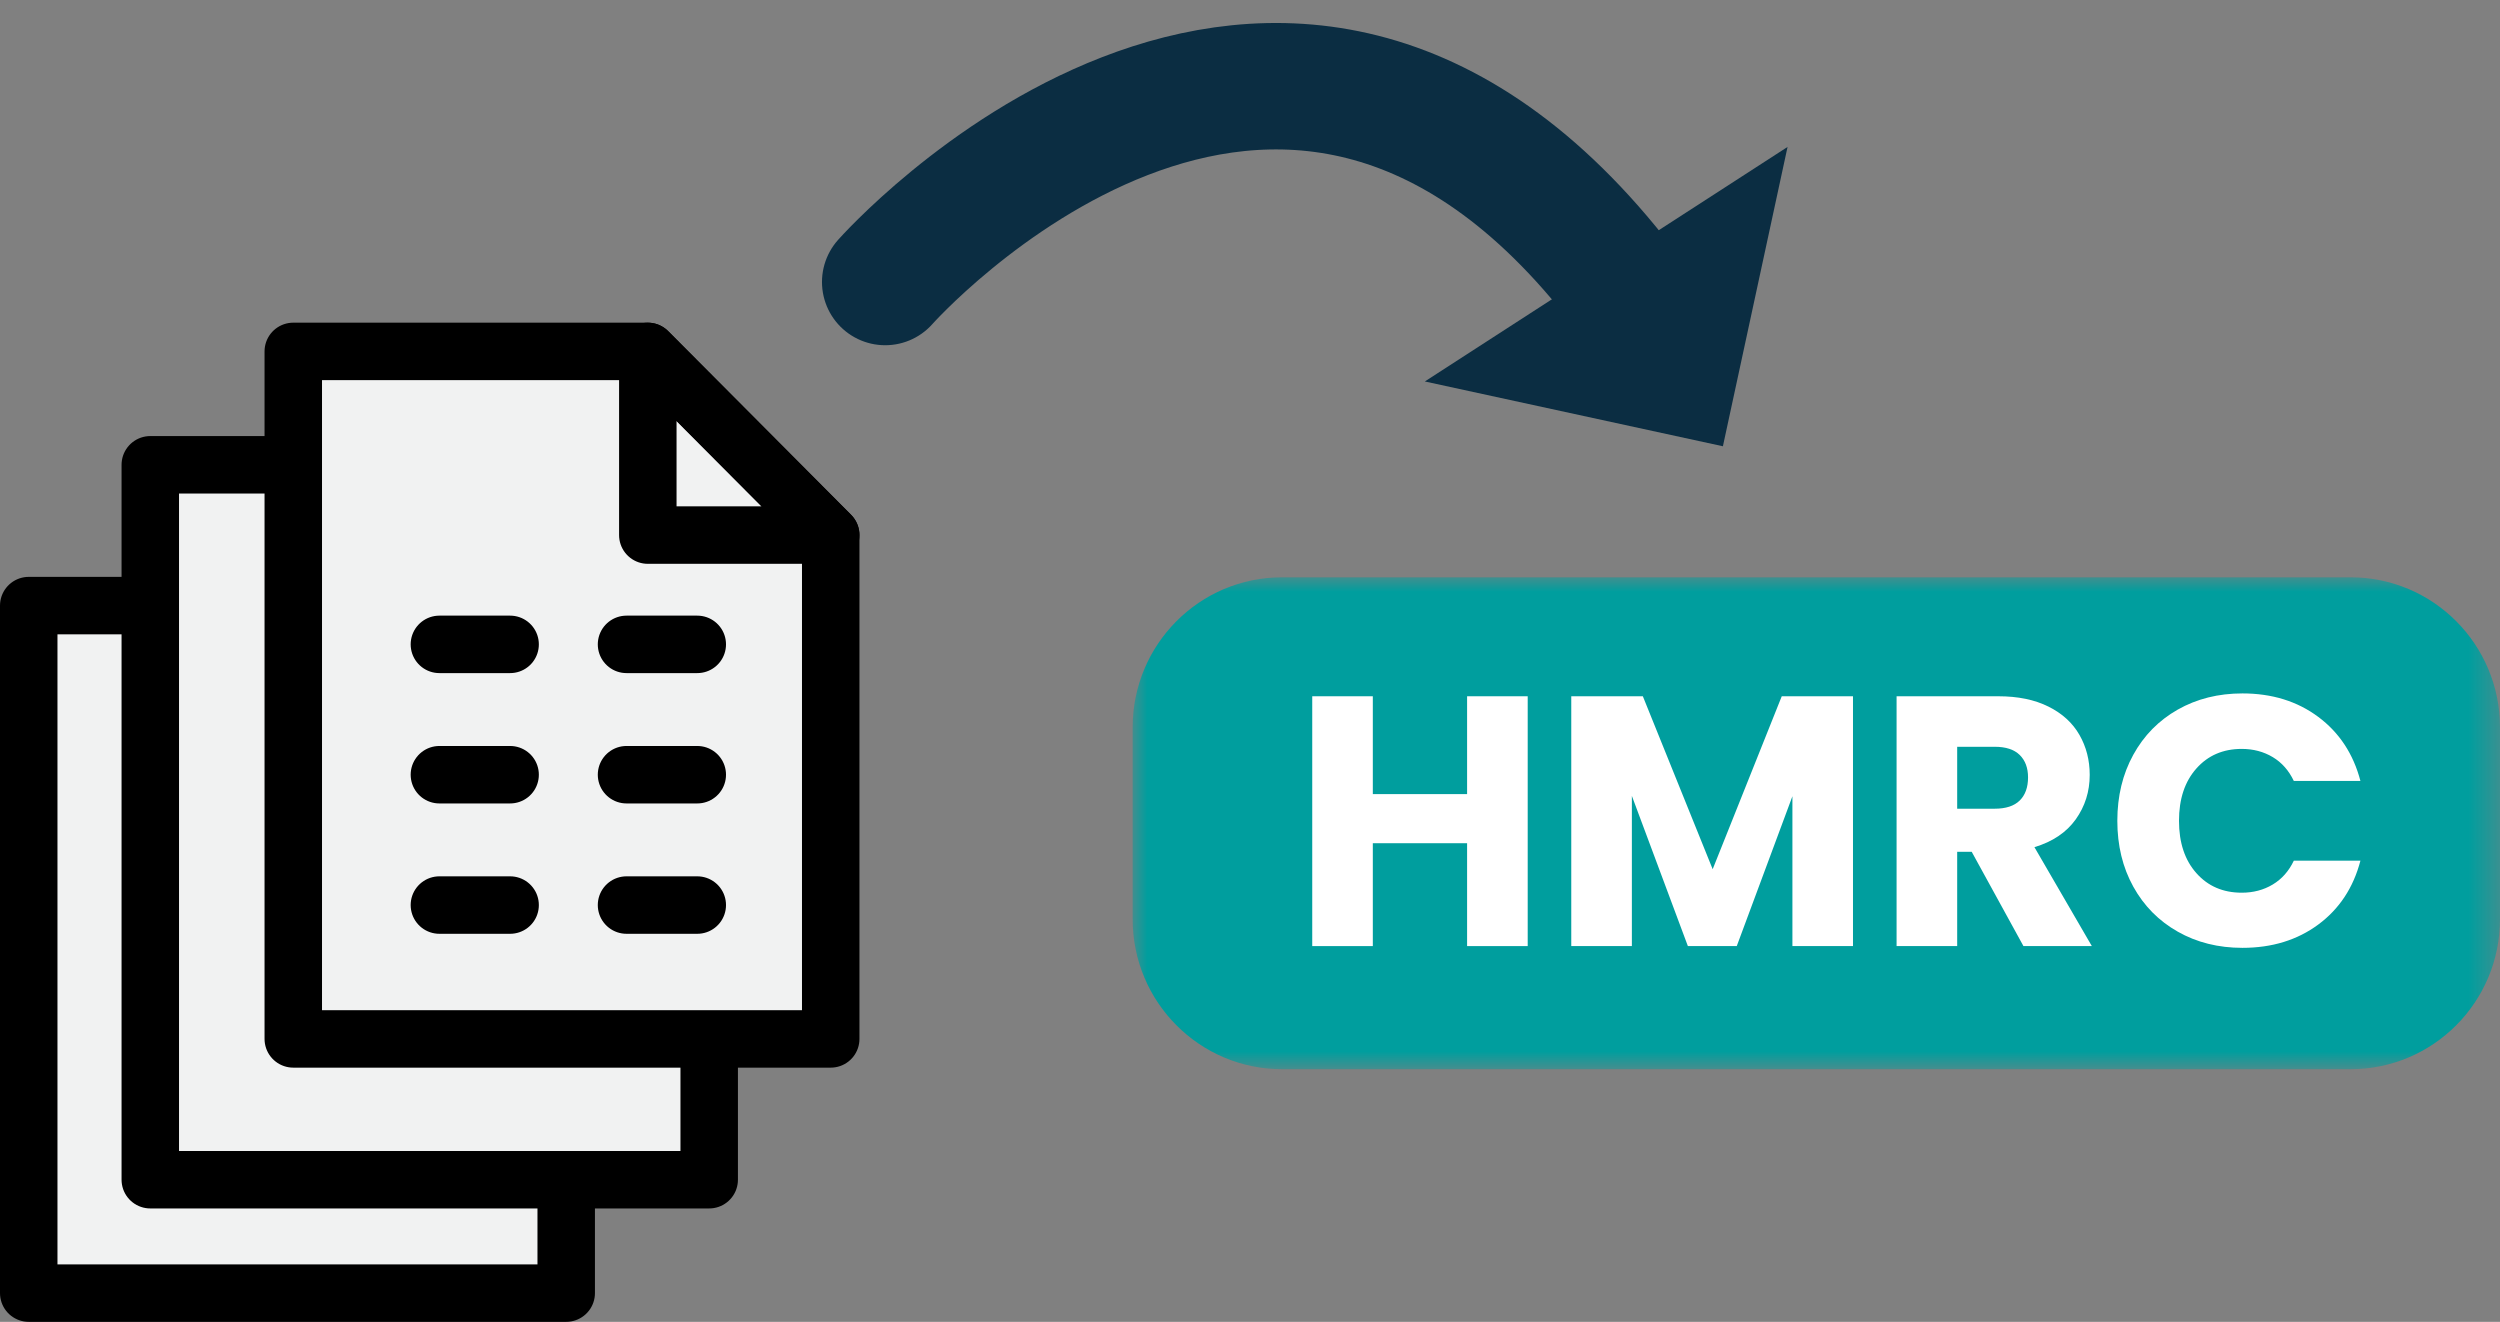<?xml version="1.0" encoding="UTF-8"?>
<svg width="87px" height="46px" viewBox="0 0 87 46" version="1.1" xmlns="http://www.w3.org/2000/svg" xmlns:xlink="http://www.w3.org/1999/xlink">
    <rect x="0" y="0" width="87" height="46" fill="#808080" stroke="none"/>
    <title>Group 42</title>
    <defs>
        <polygon id="path-1" points="0 0 47.584 0 47.584 17.118 0 17.118"></polygon>
    </defs>
    <g id="Navigation" stroke="none" stroke-width="1" fill="none" fill-rule="evenodd">
        <g id="Group-42" transform="translate(1, 3)">
            <g id="Group-3" transform="translate(38.416, 17.09)">
                <mask id="mask-2" fill="white">
                    <use xlink:href="#path-1"></use>
                </mask>
                <g id="Clip-2"></g>
                <path d="M5.199,17.118 L42.384,17.118 C45.256,17.118 47.584,14.78 47.584,11.897 L47.584,5.222 C47.584,2.338 45.256,0 42.384,0 L5.199,0 C2.328,0 0,2.338 0,5.222 L0,11.897 C0,14.78 2.328,17.118 5.199,17.118" id="Fill-1" fill="#009E9E" mask="url(#mask-2)"></path>
            </g>
            <polygon id="Fill-4" fill="#F1F2F2" points="12.338 18.075 0 18.075 0 42 18.704 42 18.704 24.467"></polygon>
            <polygon id="Stroke-6" stroke="#000000" stroke-width="2" stroke-linecap="round" stroke-linejoin="round" points="12.338 18.075 0 18.075 0 42 18.704 42 18.704 24.467"></polygon>
            <polygon id="Fill-8" fill="#F1F2F2" points="17.06 13.175 4.23 13.175 4.23 38.054 23.68 38.054 23.68 19.822"></polygon>
            <polygon id="Stroke-10" stroke="#000000" stroke-width="2" stroke-linecap="round" stroke-linejoin="round" points="17.06 13.175 4.23 13.175 4.23 38.054 23.68 38.054 23.68 19.822"></polygon>
            <polygon id="Fill-12" fill="#F1F2F2" points="21.544 9.229 9.206 9.229 9.206 33.154 27.909 33.154 27.909 15.621"></polygon>
            <polygon id="Stroke-14" stroke="#000000" stroke-width="2" stroke-linecap="round" stroke-linejoin="round" points="21.544 9.229 9.206 9.229 9.206 33.154 27.909 33.154 27.909 15.621"></polygon>
            <polygon id="Stroke-16" stroke="#000000" stroke-width="2" stroke-linecap="round" stroke-linejoin="round" points="21.544 15.621 27.909 15.621 21.544 9.229"></polygon>
            <line x1="14.291" y1="28.496" x2="16.752" y2="28.496" id="Stroke-18" stroke="#000000" stroke-width="2" stroke-linecap="round" stroke-linejoin="round"></line>
            <line x1="14.291" y1="23.96" x2="16.752" y2="23.96" id="Stroke-20" stroke="#000000" stroke-width="2" stroke-linecap="round" stroke-linejoin="round"></line>
            <line x1="14.291" y1="19.424" x2="16.752" y2="19.424" id="Stroke-22" stroke="#000000" stroke-width="2" stroke-linecap="round" stroke-linejoin="round"></line>
            <line x1="20.803" y1="28.496" x2="23.265" y2="28.496" id="Stroke-24" stroke="#000000" stroke-width="2" stroke-linecap="round" stroke-linejoin="round"></line>
            <line x1="20.803" y1="23.96" x2="23.265" y2="23.96" id="Stroke-26" stroke="#000000" stroke-width="2" stroke-linecap="round" stroke-linejoin="round"></line>
            <line x1="20.803" y1="19.424" x2="23.265" y2="19.424" id="Stroke-28" stroke="#000000" stroke-width="2" stroke-linecap="round" stroke-linejoin="round"></line>
            <polygon id="Fill-30" fill="#FFFFFF" points="52.164 21.23 52.164 29.924 50.055 29.924 50.055 26.344 46.774 26.344 46.774 29.924 44.666 29.924 44.666 21.23 46.774 21.23 46.774 24.635 50.055 24.635 50.055 21.23"></polygon>
            <polygon id="Fill-32" fill="#FFFFFF" points="63.484 21.23 63.484 29.924 61.376 29.924 61.376 24.71 59.439 29.924 57.738 29.924 55.789 24.697 55.789 29.924 53.68 29.924 53.68 21.23 56.171 21.23 58.601 27.248 61.005 21.23"></polygon>
            <path d="M67.11,25.143 L68.417,25.143 C68.803,25.143 69.093,25.048 69.286,24.858 C69.479,24.668 69.576,24.4 69.576,24.053 C69.576,23.723 69.479,23.463 69.286,23.273 C69.093,23.083 68.803,22.988 68.417,22.988 L67.11,22.988 L67.11,25.143 Z M69.416,29.924 L67.615,26.642 L67.11,26.642 L67.11,29.924 L65.001,29.924 L65.001,21.23 L68.54,21.23 C69.223,21.23 69.804,21.349 70.285,21.589 C70.766,21.828 71.126,22.157 71.364,22.573 C71.603,22.99 71.722,23.455 71.722,23.967 C71.722,24.545 71.559,25.061 71.235,25.515 C70.91,25.969 70.431,26.291 69.798,26.481 L71.796,29.924 L69.416,29.924 Z" id="Fill-34" fill="#FFFFFF"></path>
            <path d="M73.238,23.267 C73.608,22.594 74.124,22.07 74.786,21.694 C75.448,21.319 76.198,21.131 77.037,21.131 C78.064,21.131 78.944,21.403 79.676,21.948 C80.407,22.493 80.897,23.236 81.143,24.177 L78.825,24.177 C78.652,23.814 78.408,23.537 78.091,23.347 C77.774,23.158 77.415,23.062 77.012,23.062 C76.362,23.062 75.836,23.29 75.434,23.744 C75.03,24.198 74.829,24.805 74.829,25.564 C74.829,26.324 75.03,26.931 75.434,27.385 C75.836,27.839 76.362,28.066 77.012,28.066 C77.415,28.066 77.774,27.971 78.091,27.781 C78.408,27.591 78.652,27.315 78.825,26.952 L81.143,26.952 C80.897,27.892 80.407,28.634 79.676,29.174 C78.944,29.715 78.064,29.985 77.037,29.985 C76.198,29.985 75.448,29.798 74.786,29.422 C74.124,29.047 73.608,28.524 73.238,27.855 C72.868,27.187 72.683,26.423 72.683,25.564 C72.683,24.705 72.868,23.94 73.238,23.267" id="Fill-36" fill="#FFFFFF"></path>
            <path d="M29.805,6.814 C29.805,6.814 43.487,-8.644 55.497,7.005" id="Stroke-38" stroke="#0B2D42" stroke-width="4.4" stroke-linecap="round" stroke-linejoin="round"></path>
            <polygon id="Fill-40" fill="#0B2D42" points="61.207 2.113 48.584 10.275 58.957 12.53"></polygon>
        </g>
    </g>
</svg>